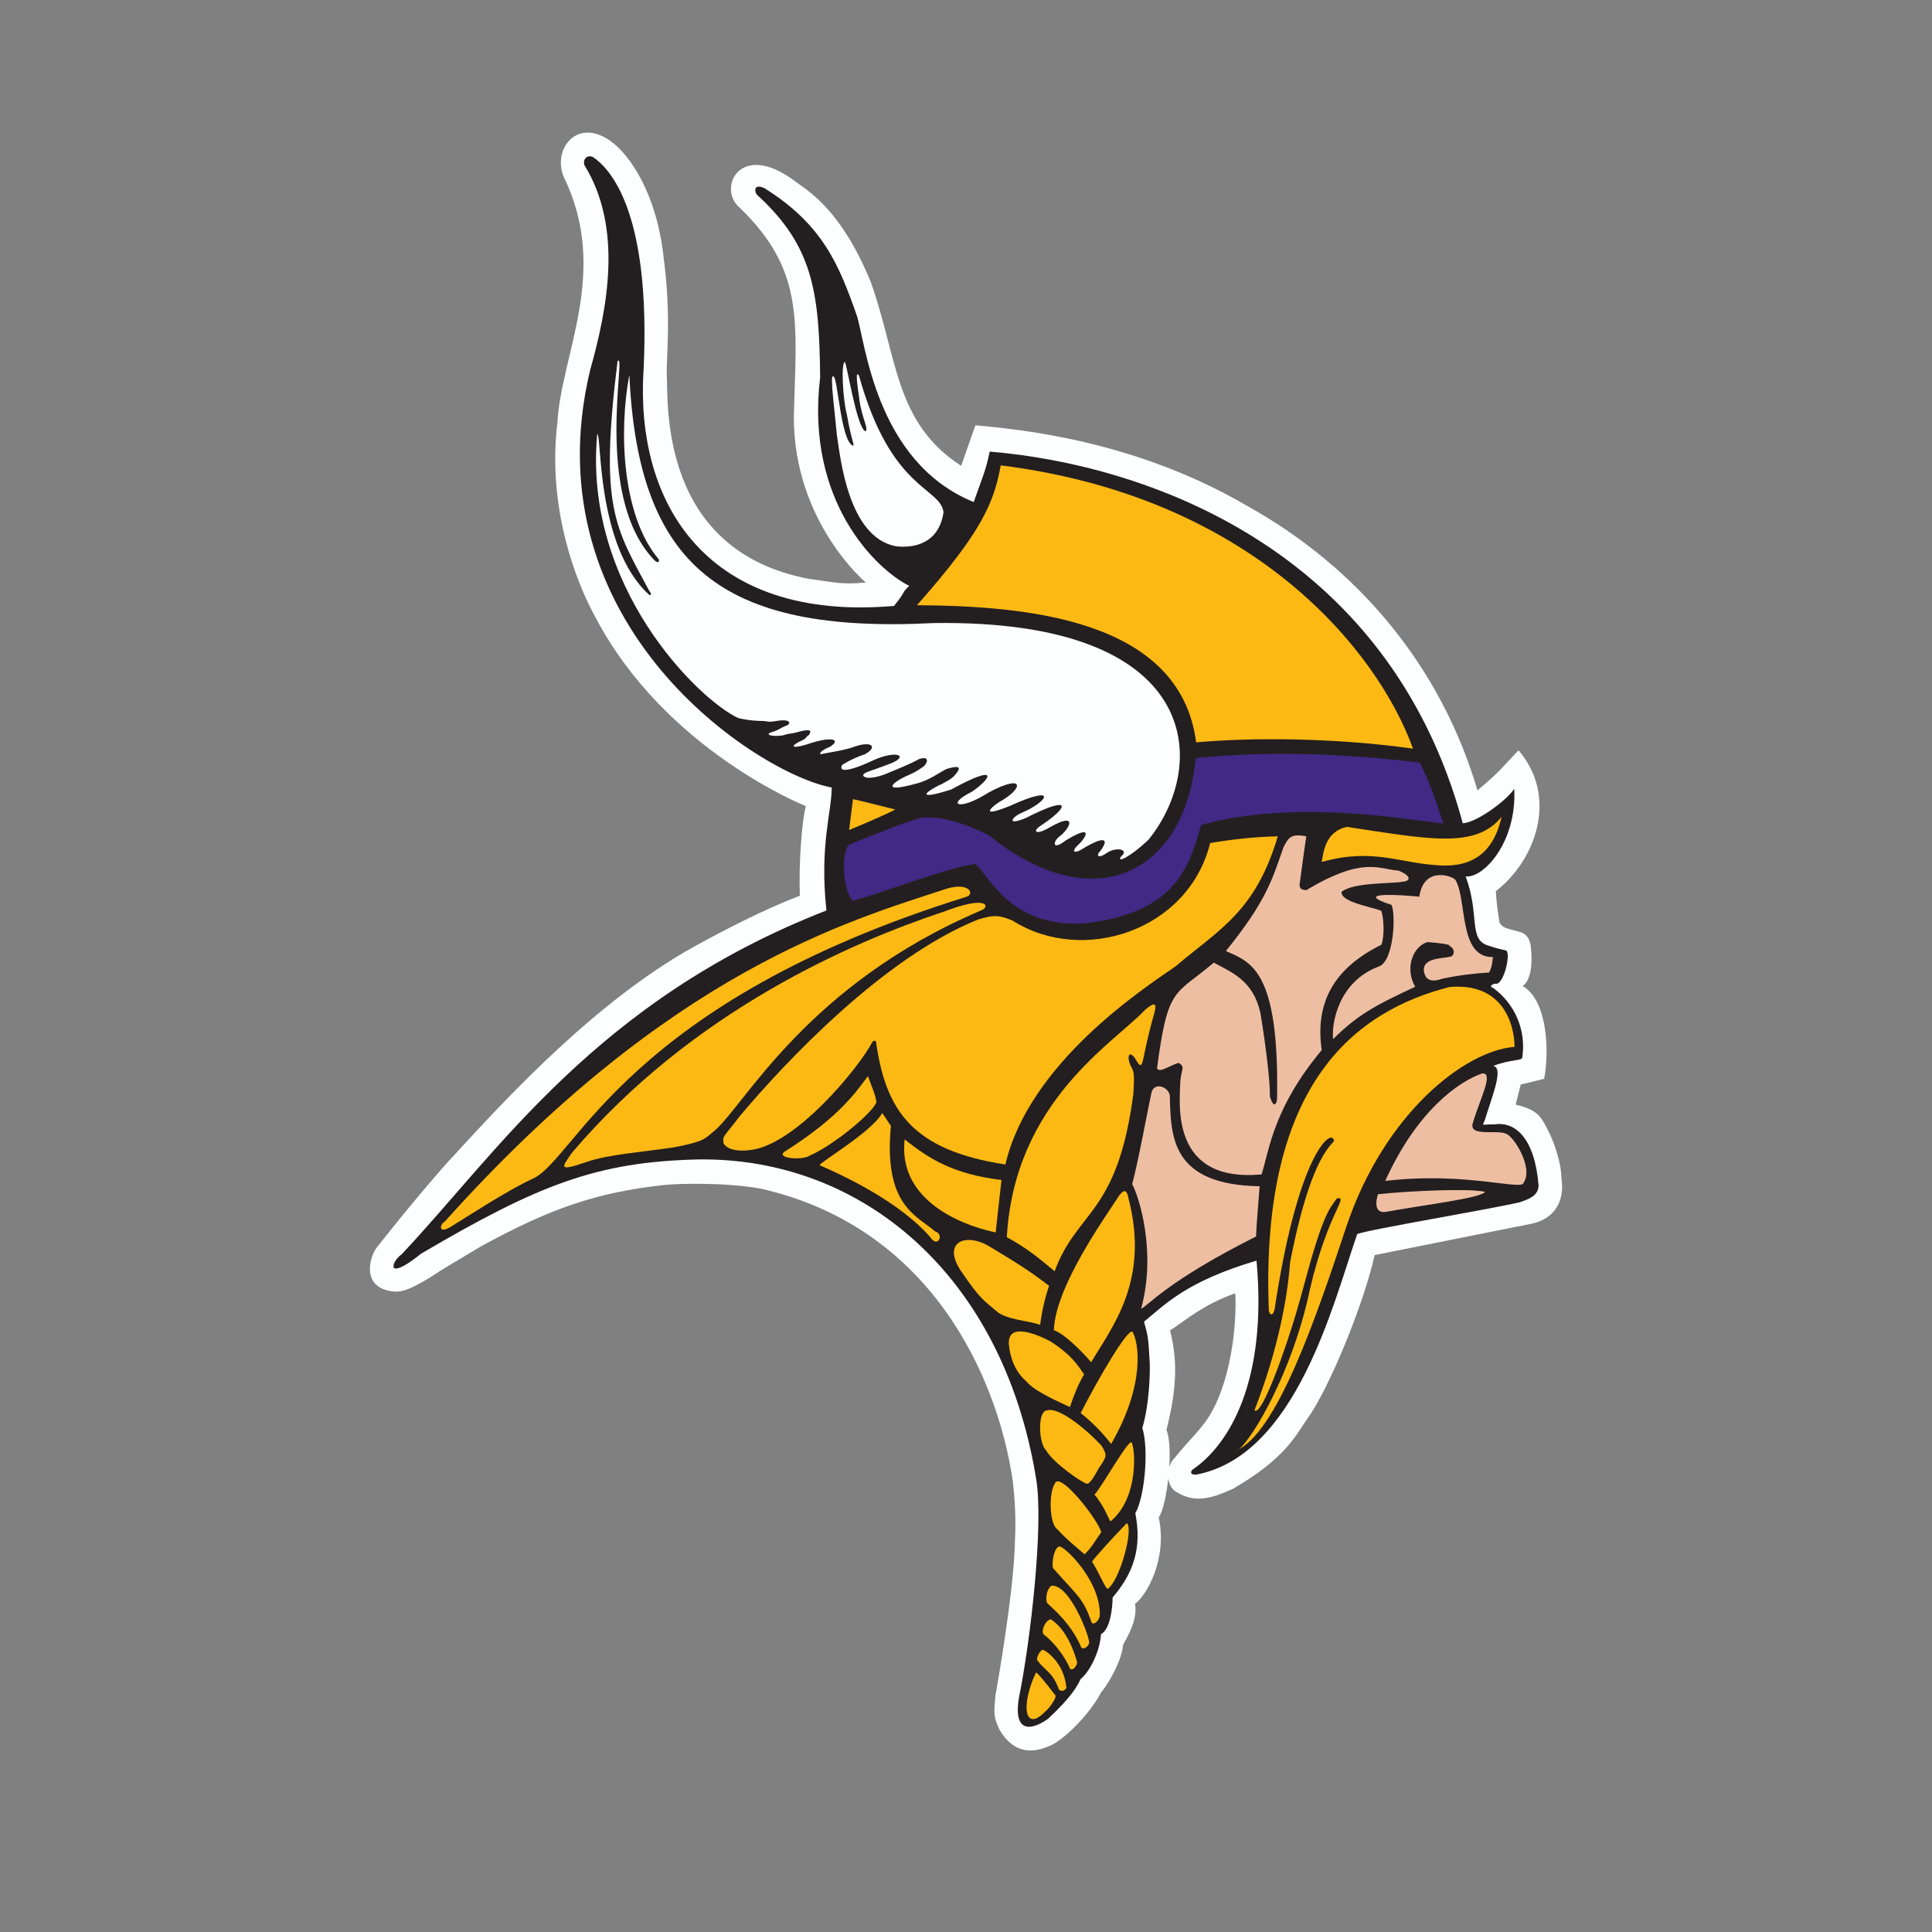<?xml version="1.0" encoding="UTF-8"?>
<svg id="Layer_1" xmlns="http://www.w3.org/2000/svg" version="1.1" viewBox="0 0 800 800">
  <rect x="0" y="0" width="800" height="800" fill="#808080" stroke="none"/>
  <!-- Generator: Adobe Illustrator 29.8.1, SVG Export Plug-In . SVG Version: 2.1.1 Build 2)  -->
  <defs>
    <style>
      .st0 {
        fill: #231f20;
      }

      .st1 {
        fill: #fdfeff;
      }

      .st2 {
        fill: #412985;
      }

      .st3 {
        fill: #fdb913;
      }

      .st4 {
        fill: #eebea3;
      }
    </style>
  </defs>
  <path class="st1" d="M276.1,155.5c.6,11.9-3,72.5,58.9,84.2h0c10.1,1.3,13.1,2.5,23.5,1.5,0,0-29.8-24.9-29.8-68.6h0c1-38.9,4.7-60.4-22.3-86.5-9.6-7.8-.2-28.5,23-10.9,5.7,4.2,18.9,11.8,31.1,41.4,11.3,31.5,9.7,58.2,37.5,76.3l5.9-16.8c17.9,1.7,65.4,5.9,112.4,33.3,46.7,26,80.5,67.1,95.5,117.9,10.2-8.7,9.1-8.4,17-16.6,16.9,19.8,6.6,46-9.4,58.3.2,4.3.8,8.6,1.5,12.9,1.3,2.9,4.8,2.7,9.3,4.3,2.1.9,3.4,2.8,3.7,6.1.8,6.8,0,13.6-3.4,16,10.3,5.9,11.1,27,8.9,38.4l-9.7,2.4-2.1,8.3c9.1,2.2,10.5,4.6,14.1,12.1,0,0,4.8,9.7,4.9,19.1,0,0,3.1,15.2-13.3,18.3l-64.1,12.8c-4.4,20-18.9,55.5-27.9,67.8-4.8,7-9.3,16.6-30.8,29-9.3,4.2-16.1,6.1-24,.9-4.4-3.4-2.8-11-.7-13,6.9-8.5,11-12,14.4-17.2,9.5-14.6,12-38.5,11.3-51.7-13.5,4.9-19.1,10.2-27,15.4,2.5,10.2,3.6,21.3-1.5,41.2,3.1,7.3.3,31.5-3.2,36.2,3.7,17.2-5,32.3-9.8,35.8,1.2,7.1-3.6,14.2-5,17.1-.2,5.2-5.2,15-9,19.5-5.1,9.8-16.8,21-22.3,22.6-7.7,3.2-14.8,1.7-19.9-7.2-2.2-5-2.4-5.7-1.6-14.1,0,0,7.7-42.2,8.1-64.6.4-8.2,0-16.4-1-24.6-6.5-43.6-34.5-104.9-104.3-120.6-14-2.6-33.8-2.2-40.2-1.5-27.9,3.1-46.7,9.6-75.5,25.3-11.7,7.1-15.2,8.9-21.1,12.9-7,4.2-11,6.2-15.1,5.9-14.2-1.4-9.8-14.9-7.1-18.2,0,0,15.1-19.4,29.5-35.5,18.7-20.2,55.9-62.2,98-86.9,0,0,25.5-14.8,47.7-23.3-.5-12.9.8-31.2,2.5-37.1,0,0-58.3-23-87.3-78.5-7.8-14.2-19.9-45-15.6-80.2,1.5-28.2,21.8-62.8,2.6-101.9-4.8-11.8,6-25.2,20.2-14.2,7.1,5.4,18.3,20.9,21.2,47.7,3.3,24.7,1,41.8,1.3,48.6Z"/>
  <path class="st0" d="M618.3,409.1c9.1,6.6,13.8,17.8,12,28.9,0,1.2-5.6.8-12,3.4,4.6.7-.7,13.2-3.4,22.2-1,3-2.1,1.9,3.8,2,8.6-1.4,16.8,5.5,18.4,25.3-.2,4.3-3.8,5.5-7.7,6.9-13.2,3.1-62.8,11.3-67.4,13.2-9.9,28.4-25.1,91.6-66.6,99.6-3.4.2-1.8-1.9-1.8-1.9,15.7-10.6,31.2-37.2,26.7-86.7-29.4,8.7-38.1,18.4-46.6,25.3,2,6.8,1.8,8,2.4,17.3.2,8.9-1.1,20.6-3.1,26.6,2.9,9.4.8,29.3-2.9,35.4,2.9,14.5-.9,25-9.4,34.9,0,3.7-.8,13-4.8,15.2-.5,7.6-5,15.9-8.4,18.5-1.5,3.1-3.7,7.3-13.5,16.5-6.1,4.4-14.6,6.8-12.1-8.6,4.8-23.5,10.4-72.2,7.1-91-13.8-84.4-72.4-133-140-132-41.7,1-65.8,10.3-114.6,39-15.1,12.1-12.4,3.2-8.1.3,39.8-42.2,80.6-105.2,175.9-142.4-2.9-26.9,2.2-40.9,2.2-50.9-30.5-5.6-125.2-67.1-100.1-172.6,7.2-25.6,13.8-59-2.3-85.1-.8-2.6,1.2-4.4,3.5-3.4,6.9,4.6,24.1,22.3,21,88-3.6,55.8,26.4,104.6,103.7,97.9,5.9-7.4,2.4-4.5,6.3-8.3-13.5-6.7-43.1-34.9-36.9-86.3-.3-35.9-3.2-54.7-26.2-75.7-.9-1-1.6-4.8,3.1-2.7,24.2,15.1,30.9,31.8,38.2,52.5,3.6,10.4,7.5,60.8,48.5,77.5,3.4-9.8,5-12.9,6.6-20.9,63,5.2,164.9,39,195.9,153.9,5.9-.3,18.6-9.8,21.3-14.3,1.2,21.8-12.5,37.1-20.1,36.3,6,16.1.9,26.2,9.5,28.7,4.4,1.4,4,1.2,6.9,1.9,2.8-.1-.6,15.2-4.3,13.8-2.3.7-1.8,1.5-.7,1.8Z"/>
  <path class="st1" d="M358.4,178.6c-3.7-1.2-7.9-29.1-8.6-28.7-1.6.5-.8,15.7.9,21.9,1.8,10.5,3.1,11.9,2.6,12.8-5.3-1.7-6.4-29.5-8.3-28.7-1.5-1.2.8,15.7,1.5,23.9,1.4,9.2,4.6,42.7,24.5,46.4,7.1.8,17.7-.8,19.7-14.1-1.5-10.6-21.7-8.8-35-56.5-1.8-2.9-.5,5.1.2,10.2,1.1,7.9,4,11.8,2.4,12.9Z"/>
  <path class="st1" d="M389.3,324.9c-9.7,5-6.1,5.5,4.6,2,19.7-10.8,17-4.9,8.6.9-11.1,5.5-5.4,8.2,6.8.4,15-8.1,14.9-1.8,4.3,4-3.9,2.6-7.5,6.4,4.6,1.5,20-9.1,16-1.9,4.8,2.9-4.5,2-6,5.4,1.8,2.1,19-9.7,18.5-4.9,5.7,3.5-2.7,1.8-2.1,4.1,4.5.2,11.4-6.4,8.2.7,3.4,4.2-2.6,2.3-2.4,5.5,2.6,1.6,12.7-7.8,8.1-.8,6,1.1-4.2,3.8-1.7,4.1.9,2.4,11.5-7,10.8-3,7.2,1.3-1,1-.5,2.7,2.9.4,3.6-2.8,10.1-2,6.1,1.4-1.7,2.6,3.6.3,11.4-7,25.5-31.5,22.2-91.5-89-89.8-87.9,4.5-122.3-23.8-125.9-102.8-4.4,23.3-3.1,58.3,12.1,76.3.5,1.3-.2,1.8-1.6.6-25.8-26.4-11.3-87.9-15.4-82.5-7.5,60.7-1.1,68.5,13.1,95,1.2,1.4.8,2.4-.2,1.5-21.9-20.1-19.4-66.9-21.3-66.3-5.9,62.9,41.7,109.7,58.3,117.5,2.8.7,5.7,1.1,8.6,1.2,5.2,0,2.6.8,7.6,0,6.2-1,5.6,1.5,3.7,2-3.1,1.3-2.9,1.8-6.6,2.9-2,1,1.3,1.7,5.3,1.1,3.4-1.1,2.9-.4,6.6-1.5,4.5-1.2,5.5-.7,4.2,1.3-1.9,1.3-.8,1.3-2.9,2.3-4.6,2-5.1,3.7,1.5,1.8,11.2-3.9,14.8-2.1,10.1.8-5.3,2.2-4.2,3.5-3.4,3,3.4-.7,9.5-1.5,13.8-3.1,6.5-2.3,9.7,0,4.1,3.2-3.3,1.1-6.4,2.5-9.3,4.3-1.1,1.3-1.9,5.1,13.2-2,9.4-4.1,14.6-1.5,6.3,1.7-8,3.1-11.5,3.6-10.9,5,1.4,1.6,6.6.5,11.1-1.6,1.8-.7,8.9-3.6,12-5.4,4.9-1.6,3.2,2.3,1.5,3.3-1.9,1.4-3.9,2.5-6,3.4-7,3-11.4,7.5,2.8,3.6,5.8-1.3,10.4-5,13.1-6.2,4-1.2,7.5-1.7,2.7,3.3-1.9,1.6-3.2,2-5.5,3.4Z"/>
  <path class="st4" d="M630.9,489.6c.2,3.8-23.8-4.6-57.3-.6,13.1-29.1,30.6-41.3,40.1-44.5,5.1-.6-1,10.8-3.8,20.4-2,6,9.9,2.8,13.5,4.5,3.3.7,11.7,14.2,7.5,20.3Z"/>
  <path class="st4" d="M614.8,493.5c-6-1.5-31.2-.4-44.2,1,0,0-2.7,7.6,2.7,7.4,18.3-3.3,39.2-5.7,41.6-8.3Z"/>
  <path class="st4" d="M589.9,403.3c.8,2.7,3.4,3.4,7.2,2,6.4-1.4,12.9-2.2,19.5-2.6,1-1.9,1.2-3.1,1.6-6.4-14.2.3-10.7-23.3-15.4-31.7-.4-1.6-13.2-6.6-15.1,6.7-7.9-.8-28.2-2.1-11.5,3.4,1.8,3.7,1.1,23.1-5.2,25.5-16.8,6.2-19.7,23.6-19,30.1,10.3-10.3,18.1-14.3,34-21.7-4.6-8-.6-17.1,5.2-18.5,11.1.9,8.9,1.6,8.9,1.6,2.5.9,2.4,4.2.2,4.5-3.6.8-12.5.4-10.4,7.2Z"/>
  <path class="st4" d="M525.8,453.9c1.5,5.1,2.7,3.5,3,1.3,1-53.5-10.8-56.8-21.2-61.4,16.8-20.7,19.3-29.9,23.8-42.8,2.1-4.2,3.1-5.9,9.5-4.7-.7,4.6-1.5,10.5-2.8,20.2.3,1.7.8,1.9,2.8,2.1,23.6-14.1,29.8-8.7,38.2-8.1,4.4,1.7,5.9,4.2,1.7,4.6-5.1.9-20.3.2-25.3,4.2-.4,4.2,11.9,6.1,16.4,7.8,1.1,2.6,1.5,10.5.1,14.1-20.7,10.2-27.4,25.1-24.7,43.6-19.8,23.8-21.5,40.4-24.9,51.5-37.8,3.5-33.9-29.1-33.7-37.8.3-5.9,2.4-6.6-.7-8.4-4.4,1.5-7.8,4.2-8.9,2.3,4.5-34.3,7.3-30,23.5-43.8,7.3,4,16.3,7.3,19.3,20.8,2.4,14.4,4.2,30.2,3.9,34.5Z"/>
  <path class="st4" d="M521.6,491.1c-.2,3.2-1.3,15.4-1.5,20.9-37.4,18.8-45.2,29.2-47.6,29.9,6.4-23.1-.7-46.1-3.7-51.6,2.1-7.2,6.8-32.4,7.9-37.4.9-5.3,7.3-2.9,7.7.8.4,17.1.6,36.9,37.2,37.5Z"/>
  <path class="st3" d="M414.4,192.6c-2.8,15.3-7.5,27.3-34.7,58,44.4.3,109,5.4,115.6,56.8,21.7-2,56.4-2.1,89.8,2.6-14.5-40.2-65.6-104.1-170.7-117.3Z"/>
  <path class="st3" d="M184.2,505.8c92.9-103.7,167.2-124.5,208.1-137.9,9.1-2.6,11.3,2.3,8,3.4-140.4,43.7-161.4,107.6-179.3,116.6-10.9,4.9-28.9,16.8-33.9,19.8-5.8,3.8-5.1-.8-2.9-1.9Z"/>
  <path class="st3" d="M390.3,377.7c19.5-7.6,19.6-1.9,15.9-.7-71.8,30.6-97.5,80-110.1,91-4.5,3.7-4.2,4.6-17.1,7.1-12.7,1.9-27,2.9-36,6-12.4,4.3-10.2,2.2-6.3-3.6,50.2-59.2,116.6-87.5,153.5-99.8Z"/>
  <path class="st3" d="M299.6,473.5c-.4-3.4-.2-2.2,6.7-11.3,19.5-23.2,60-65.9,98.6-81.4,6.3-2,8.7-2,14.4.4,28.9,18.4,72.8,4.3,81.8-32.1,9.3-1.6,18.6-2.6,28-2.8-9.3,31.4-24.4,38.6-42.4,53.9-13.5,9.3-60.6,40.1-70.4,82-39-6-49.4-22.7-53.5-50.3.2-.8-1-1.6-1.7-.2-5.4,10.3-32.2,43.2-51.2,44.6-4.3.4-8.3,0-10.3-2.8Z"/>
  <path class="st3" d="M362.9,456.5c-2.2,5-18.3,18-27.6,22-2.7,2-13.9,1.3-10.6-1.5,24-15.1,30.7-26.3,34.7-31.4,1.6,4.6,3.2,7.7,3.5,10.9Z"/>
  <path class="st3" d="M365.3,460.9c-4.4,7.9-26.2,20.6-25.9,21.6,24.3,10.5,38.8,21.6,45.8,29.8,3.2,4.8,5.9-1.3,2-2.4-7.7-6.7-21.4-10.7-18.3-43.7-1.2-1.6-1.7-2.7-3.6-5.3Z"/>
  <path class="st3" d="M414.7,488.6c-1,8.3-2.4,21.7-2.4,21.7,0,0-41.2-7.2-37.7-38.5,10.4,8.3,20.4,14.4,40,16.8Z"/>
  <path class="st3" d="M412.3,542.6c3.6,3.9,13.8,4.2,18.4,6,.7-5.5,1.9-10.9,3.7-16.2-6.3-4.7-9.4-7.1-24.1-15.9-10.1-6.5-20.6-2.4-12.3,9.9,8.3,12.2,9.4,11.9,14.2,16.2Z"/>
  <path class="st3" d="M436.4,550.8c5.4,1.8,15.1,12.7,15.4,13.3,8.8-14.8,24.3-33.8,15.5-67.8-.9-5.3-3-2.8-5.1.6-4.3,6.8-25.3,35.9-25.8,53.9Z"/>
  <path class="st3" d="M443,582.6c-5.2-2.4-14.8-6.6-18-10.6-5.2-4.5-6.7-10.5-7.2-14.9-1.1-10.3,12.4-4.2,17.1-1.7,9.2,5.9,11.5,10.2,14,13.7-2.3,3.8-4.2,8.5-5.9,13.6Z"/>
  <path class="st3" d="M468.9,551.4c-2-1.2-13.8,18.8-21.4,33.7,4.7,3.8,8.9,8,12.6,12.8,14.4-24.9,11.4-42.3,8.8-46.5Z"/>
  <path class="st3" d="M547.3,356.9c.7-3.7,1.3-12.5,10.4-14.5,33.5,5,53.3,9.3,64.1-4.2-2.1,8.9-7.1,21.5-26.2,20.1-16.3-.9-27-7.3-48.2-1.4Z"/>
  <path class="st3" d="M469.3,452.9c-6.6,50.3-23.2,48-32.6,73.5-6.1-5-10.9-9.3-19.8-14.1,3.2-56.5,44.8-80.7,57.3-94.2,3.6-3,5.1-3.3,3.7,1.7-5.4,18.7-4.2,24.1-7,19.9-3.1-5.5-4.5-2.7-2.9,1.2,1.1,2.7,2,1.5,1.3,12Z"/>
  <path class="st3" d="M527.7,542.7c9.3-62.2,22.2-73.9,24.2-71.3,2.9,2.7-7.5-1.2-17.7,51.3-2.5,33.2-15.4,62.2-14.7,61.3,3.1,2.9,14.7-29.8,20.3-51.3,8-29.9,10.5-31.9,13.8-36.5,5.1-.9-3.7,5.8-11.1,37.3-8,38.3-27.3,67.4-30.7,67.2,16.8-7.1,33-54.5,45.7-92.8,15.8-47,49.2-72.9,69.6-74.4.2-4.3-1.7-27-26.9-24.8-38.6,9.9-78.5,39.6-74.8,134,.4,2,1.6,2.2,2.2,0Z"/>
  <path class="st3" d="M455.4,607.2c-2.2,4-4,7.2-5.3,7.2-2.1-.4-14.1-8.8-16.9-13.8-3.2-2.9-3.7-16.7.5-16.6,3.6-1.3,13.1,4.8,22.4,14.6,2.3,3.9,2.3,4.3-.6,8.6Z"/>
  <path class="st3" d="M468.5,597.2c-1.7-.5-12.2,18.4-15.3,21.7,3.7,4.2,6.1,10.4,6.6,11.1,12.1-9.9,10.2-31,8.7-32.8Z"/>
  <path class="st3" d="M466.6,630.7c-4.5,4.6-13.9,14.8-14.4,16,2.1,2.9,6.2,12.6,6.6,11.1,4.9-3.5,10.7-24.7,7.8-27.1Z"/>
  <path class="st3" d="M452.1,672c-3.7-10.3-5.1-10.3-16-22.6-.8-2,.4-8.7,2.5-9,1.6-.7,17.1,13.7,16.8,28.4.1,1.3-1.9,4.3-3.3,3.2Z"/>
  <path class="st3" d="M447.7,682.1c-4.3-10.1-11.9-16.1-14.1-18.3-1-2.8.4-6.6,1.9-7.2,7.3-.5,15.2,19.8,15.5,23.4,0,1.9-2.6,3.3-3.3,2.1Z"/>
  <path class="st3" d="M436.9,701.9c-4.3-5.7-8-10.1-8-9.2-6.3,13.6-4.6,24.4,3.5,16.4,3.1-2.6,5.4-6.9,4.5-7.2Z"/>
  <path class="st3" d="M441.5,698.3c-1.1-9.6-7.8-14.4-9.5-15.1-.7-.4-3,2.5-2.5,4.3,3.8,4.9,6.3,4.8,9,12.1.7.7,1.8.7,2.5,0,.4-.3.6-.8.6-1.3Z"/>
  <path class="st3" d="M435.8,671c-1.7-2.1-5.5,4.4-3.4,6,4,2.9,8.8,9.3,10.7,14,1.2,1.2,3.4-2,2.8-3.1-2.6-9-6.4-14.3-10.1-16.9Z"/>
  <path class="st3" d="M437,614c-2.9,3.8-2.5,17.1.8,19.2,3.3,3.8,9.6,8.9,11.3,10.4,3.1-3,3.7-4.7,6.9-9.1-.9-4.5-16.5-24.8-19.1-20.5Z"/>
  <path class="st3" d="M353.2,330.9l-1.6,12.8s15.2-6.3,19.1-8.5c-6.2-1.5-14.9-3.8-17.6-4.3Z"/>
  <path class="st2" d="M410.2,346.4c42.3,33.9,80.4,15.8,84.9-32.5,15.5-1.5,46.2-3.8,92.9,1.9,6.4,13.6,7.1,18.3,9.7,25.2-17.5-2-62.2-10-100.3.6-4.7,15.6-9.3,36.6-48.8,40.8-29.8,1.7-38.8-19.3-44.7-24.7-14,2.3-38.1,11.9-50.7,15.3-4.6-4.3-4.9-22.1-1.2-23.4,18.9-7.7,23.9-9.4,28.1-10.6.8-.5,11-2.7,30.1,7.3Z"/>
</svg>